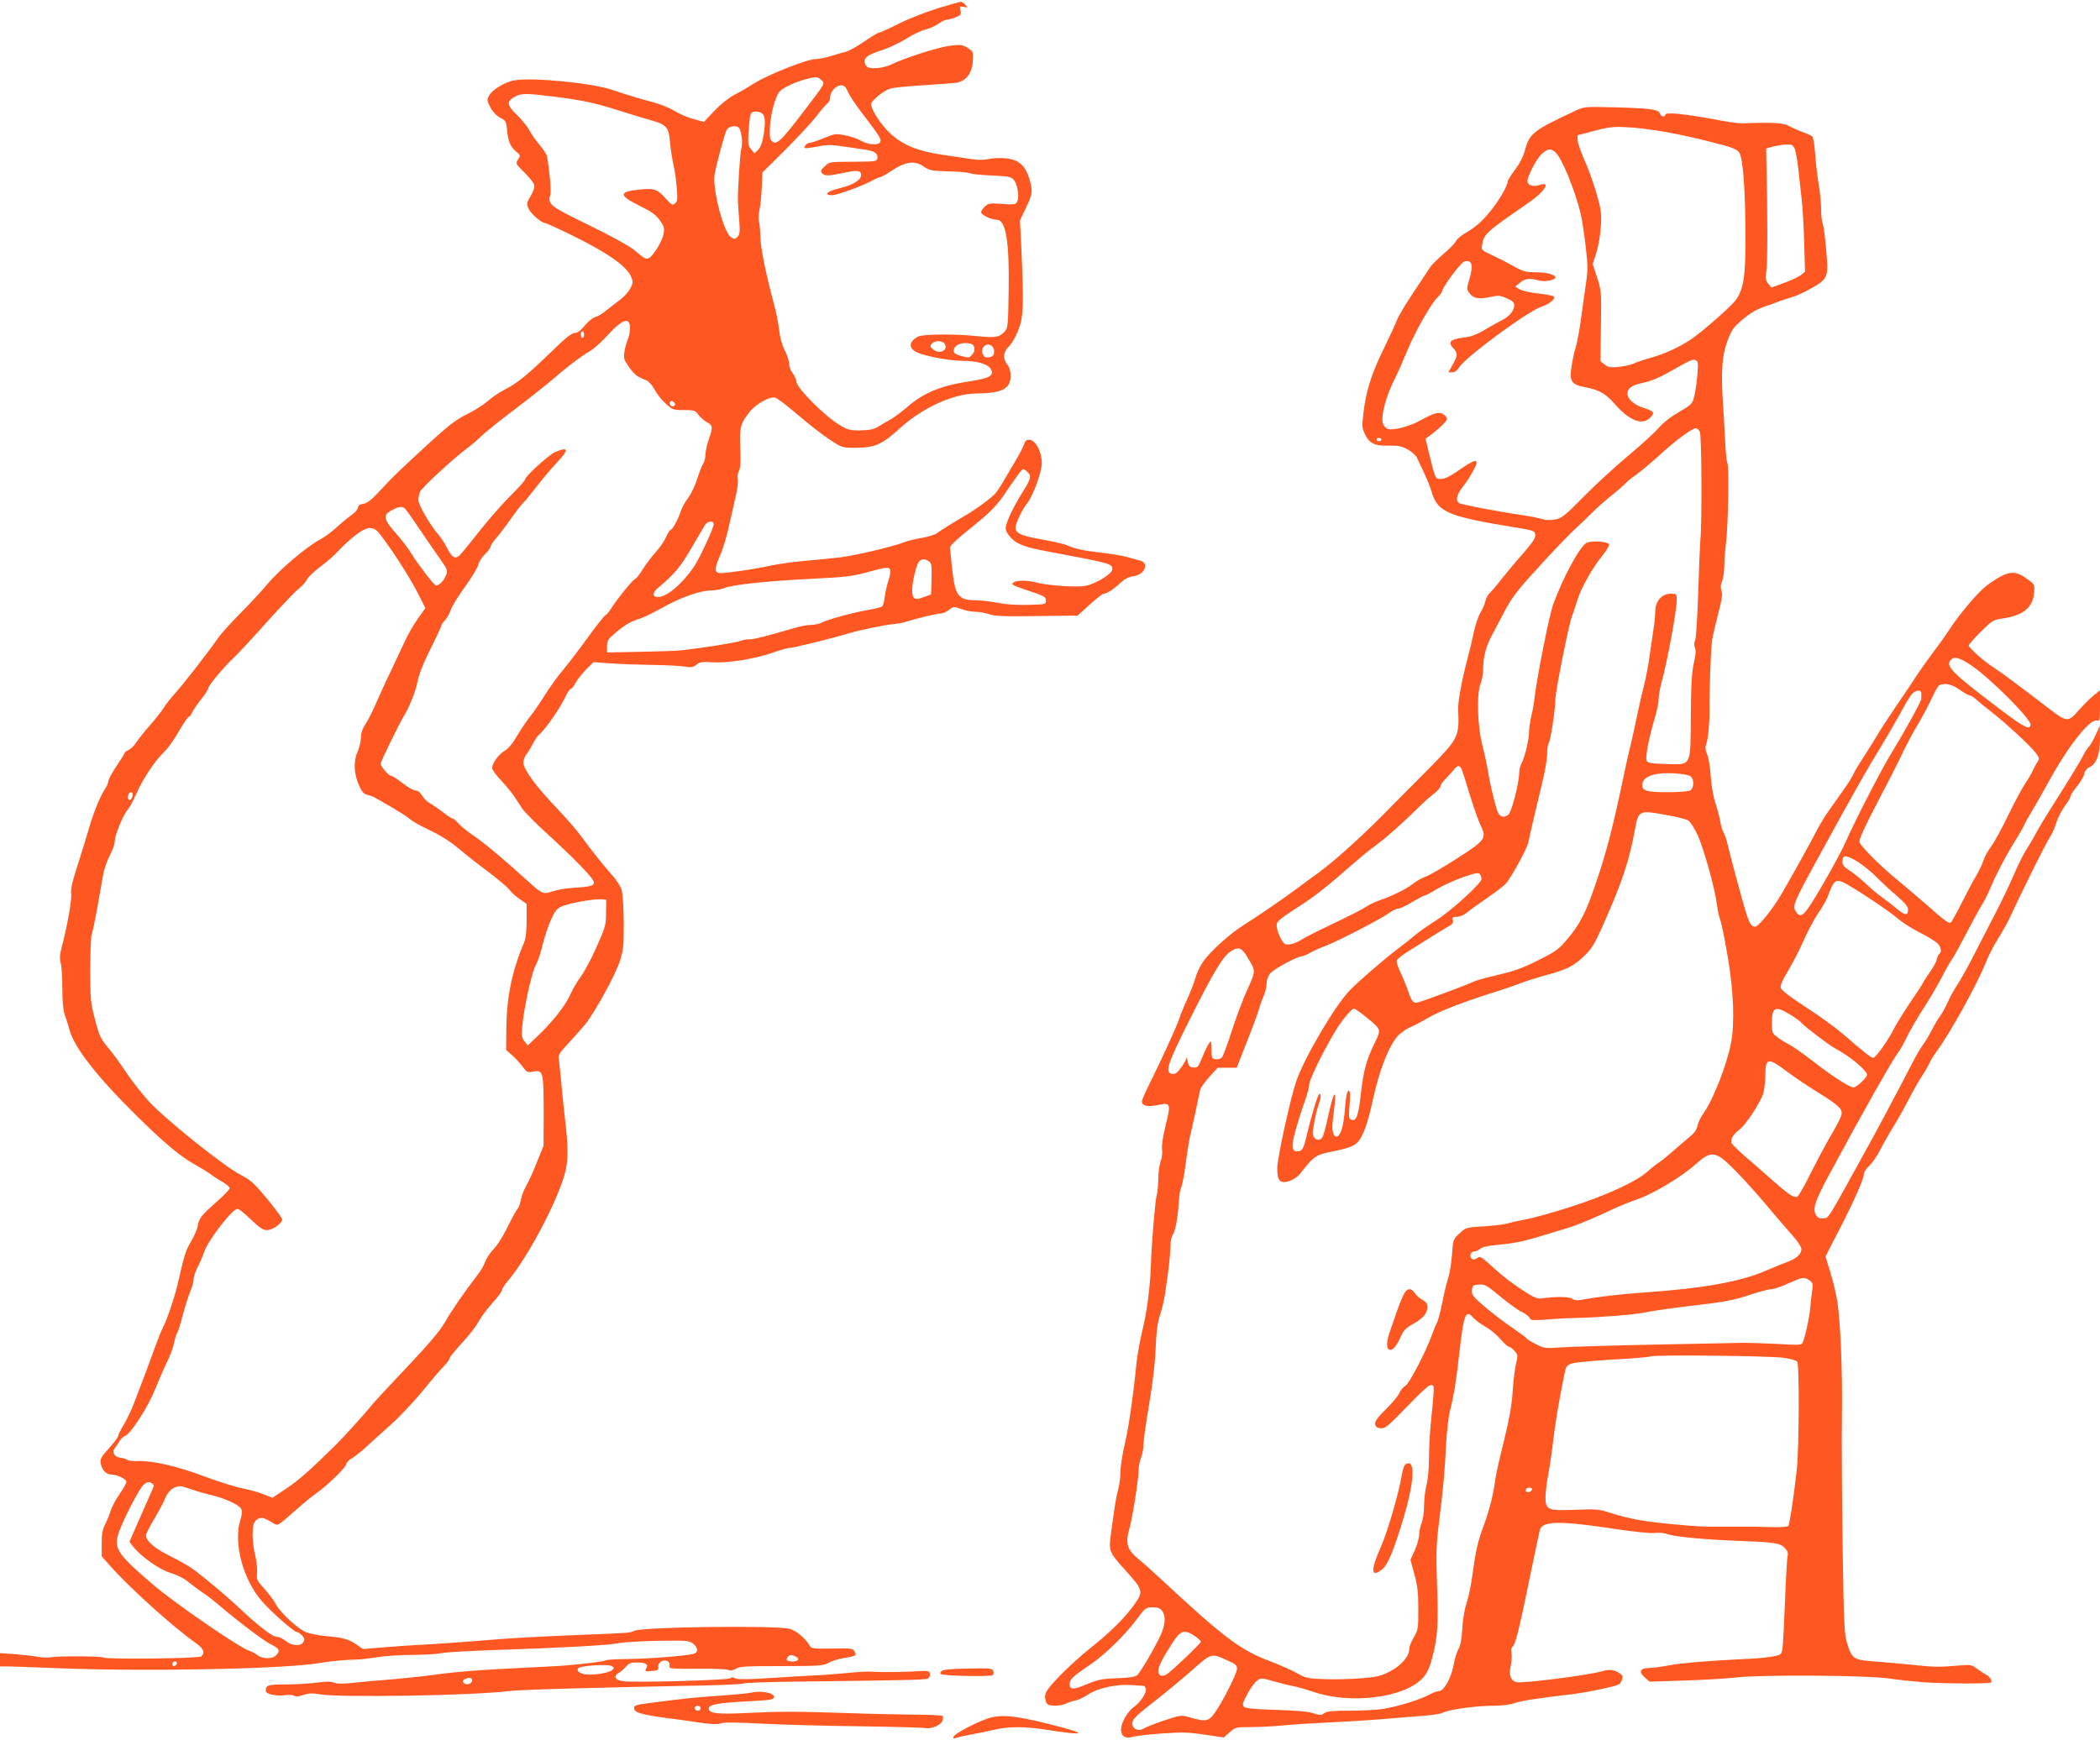 <?xml version="1.0" standalone="no"?>
<!DOCTYPE svg PUBLIC "-//W3C//DTD SVG 20010904//EN"
 "http://www.w3.org/TR/2001/REC-SVG-20010904/DTD/svg10.dtd">
<svg version="1.0" xmlns="http://www.w3.org/2000/svg"
 width="1280pt" height="1061pt" viewBox="0 0 1280 1061"
 preserveAspectRatio="xMidYMid meet">
<g transform="translate(0,1061) scale(0.1,-0.1)"
fill="#ff5722" stroke="none">
<path d="M5715 10559 c-71 -22 -179 -64 -240 -95 -60 -30 -115 -55 -120 -54
-6 0 -46 -25 -90 -55 -44 -30 -93 -57 -110 -61 -16 -3 -56 -15 -87 -25 -32
-10 -75 -19 -96 -19 -51 0 -293 -96 -375 -148 -34 -22 -89 -54 -122 -71 -36
-19 -85 -59 -122 -98 l-62 -66 -63 17 c-35 9 -88 32 -119 51 -31 19 -93 43
-140 55 -75 20 -147 41 -234 71 -127 44 -503 80 -606 58 -59 -13 -129 -57
-149 -93 -13 -25 -12 -31 9 -70 14 -27 36 -51 59 -63 35 -18 37 -22 43 -78 6
-69 21 -101 57 -131 25 -20 25 -22 10 -46 -16 -25 -16 -26 38 -79 30 -30 57
-64 60 -76 4 -13 -4 -39 -21 -67 -25 -42 -26 -49 -14 -77 12 -30 80 -89 102
-89 5 0 76 -32 156 -71 225 -110 340 -191 368 -257 13 -30 12 -38 -5 -70 -10
-21 -39 -52 -63 -70 -24 -18 -62 -47 -84 -65 -22 -19 -52 -37 -67 -40 -15 -4
-43 -27 -64 -52 -25 -31 -44 -45 -61 -45 -18 0 -58 -32 -146 -118 -145 -140
-202 -187 -280 -227 -32 -16 -79 -48 -105 -71 -26 -23 -82 -58 -125 -79 -77
-38 -123 -75 -341 -278 -48 -45 -105 -99 -125 -120 -20 -21 -59 -63 -87 -92
-34 -36 -60 -54 -80 -57 -20 -2 -30 -9 -32 -23 -1 -11 -19 -31 -39 -45 -20
-14 -62 -48 -92 -76 -31 -28 -76 -61 -101 -74 -73 -37 -250 -186 -318 -269
-35 -42 -110 -123 -168 -181 -57 -58 -119 -126 -136 -152 -69 -98 -215 -285
-259 -333 -25 -27 -58 -69 -72 -92 -15 -23 -52 -70 -83 -105 -31 -35 -67 -80
-81 -101 -13 -21 -35 -43 -48 -49 -14 -6 -25 -14 -25 -18 0 -4 -23 -40 -50
-81 -28 -41 -50 -83 -50 -93 0 -11 -12 -37 -27 -58 -25 -37 -73 -160 -95 -243
-6 -22 -33 -109 -60 -194 -37 -115 -49 -163 -44 -190 5 -35 -23 -193 -58 -327
-12 -45 -13 -69 -6 -95 6 -18 10 -88 10 -154 0 -79 5 -133 14 -160 8 -22 22
-65 30 -95 30 -109 168 -285 405 -519 178 -176 272 -254 369 -307 37 -21 76
-45 87 -54 11 -9 41 -29 68 -44 26 -15 47 -33 47 -40 0 -8 -35 -44 -77 -81
-96 -85 -110 -101 -118 -151 -4 -21 -23 -64 -41 -94 -32 -53 -40 -80 -79 -250
-20 -87 -65 -221 -90 -270 -10 -19 -28 -63 -41 -99 -26 -73 -85 -232 -134
-358 -17 -46 -47 -108 -66 -140 -19 -31 -34 -62 -34 -69 0 -6 -25 -40 -56 -74
-49 -55 -55 -67 -50 -93 8 -40 33 -67 63 -67 37 0 93 -27 93 -45 0 -9 -18 -41
-40 -72 -21 -30 -46 -76 -55 -102 -8 -27 -24 -65 -35 -87 -15 -28 -20 -58 -20
-116 l0 -77 47 -53 c119 -136 395 -384 526 -475 48 -34 59 -61 33 -82 -16 -13
-574 -19 -594 -7 -15 9 -280 10 -319 2 -18 -4 -56 -3 -85 3 -29 5 -92 12 -140
16 l-88 6 0 -40 0 -41 48 0 c26 0 153 -5 282 -10 543 -23 1397 -6 1614 30 67
12 168 21 231 22 22 0 78 7 124 14 46 8 143 14 215 14 72 1 151 5 176 11 25 5
171 14 325 19 405 13 693 29 750 41 28 6 136 13 242 15 180 3 193 2 217 -17
33 -26 34 -55 1 -63 -49 -12 -281 -30 -400 -31 -66 0 -126 -4 -133 -8 -11 -7
-130 -22 -267 -33 -27 -2 -147 -8 -265 -14 -223 -10 -384 -23 -505 -40 -75
-11 -258 -29 -340 -35 -27 -2 -96 -8 -152 -14 -74 -8 -109 -8 -127 0 -17 8
-46 8 -107 0 -45 -6 -130 -11 -190 -11 -107 0 -119 -4 -119 -40 0 -18 62 -32
111 -26 30 4 56 3 63 -3 8 -7 26 -5 55 5 34 11 55 12 99 4 123 -21 924 -8
1147 19 70 9 443 20 1202 35 123 3 228 8 235 12 6 4 140 9 297 11 658 8 807
11 824 18 11 5 17 16 15 29 -3 20 -7 21 -88 16 -89 -5 -210 -6 -270 -2 -19 2
-89 -2 -155 -9 -66 -6 -154 -13 -195 -14 -41 -2 -162 -9 -269 -16 -141 -9
-198 -9 -211 -1 -12 7 -21 7 -28 0 -12 -12 -587 -28 -656 -18 -47 6 -60 32
-25 50 12 7 32 24 44 38 17 20 32 27 61 26 60 0 77 -9 64 -34 -11 -20 -9 -21
32 -18 38 3 43 6 40 25 -3 25 27 46 52 37 15 -6 20 -16 17 -40 -1 -7 51 -10
165 -8 92 1 178 -2 191 -7 17 -6 31 -4 49 7 21 14 61 16 277 16 233 0 255 2
287 20 19 11 61 24 94 29 74 12 79 15 65 40 -10 19 -19 20 -137 18 -115 -2
-127 0 -136 17 -24 42 -83 93 -122 103 -82 22 -905 12 -949 -12 -24 -13 -22
-13 -380 -27 -154 -6 -365 -17 -470 -26 -195 -16 -406 -31 -485 -34 -25 -1
-107 -7 -182 -13 l-136 -11 -40 28 c-48 33 -83 42 -187 51 -44 4 -99 15 -123
25 -53 24 -157 122 -183 173 -11 21 -42 62 -68 91 -46 50 -48 57 -44 97 2 24
-3 71 -11 104 -9 32 -16 90 -16 127 0 55 4 72 21 89 22 22 43 20 97 -13 38
-23 26 -29 148 78 44 39 100 85 125 102 65 45 179 157 179 175 0 8 17 26 38
38 20 13 60 44 87 70 28 26 93 85 145 131 52 46 138 137 191 201 52 65 112
134 132 155 20 21 37 43 37 50 0 7 34 49 75 93 41 44 86 101 99 127 14 26 52
78 85 115 34 37 61 74 61 82 0 7 16 33 37 57 118 140 293 469 344 646 23 80
24 163 3 337 -8 72 -19 177 -24 235 -5 58 -12 118 -14 133 -5 24 4 38 62 100
37 40 83 92 103 117 57 72 178 293 206 377 23 71 25 91 25 236 -1 86 -6 175
-12 198 -6 23 -31 62 -58 92 -56 63 -129 155 -193 243 -25 34 -95 114 -154
176 -120 126 -195 229 -195 269 0 14 8 37 19 50 10 13 28 42 39 65 11 22 28
46 37 54 38 31 129 162 162 233 12 26 27 47 32 47 6 0 19 17 30 38 11 20 40
57 64 81 l45 44 109 -8 c59 -4 173 -8 253 -9 80 -1 166 -6 192 -10 39 -7 51
-5 72 11 21 17 36 19 98 15 94 -6 255 20 366 58 47 17 95 30 107 30 23 0 261
59 360 89 65 20 216 51 280 57 21 2 53 8 70 14 58 19 188 50 210 50 12 0 35
10 50 22 26 21 28 21 74 5 25 -10 65 -17 87 -17 23 0 61 -7 84 -15 34 -12 89
-14 291 -11 l248 3 73 67 c40 36 78 66 85 66 19 0 62 28 104 68 25 23 49 35
78 39 68 9 98 79 41 95 -14 3 -50 13 -80 22 -30 8 -100 20 -155 26 -108 12
-163 24 -210 45 -16 8 -84 23 -150 35 -130 23 -165 38 -165 73 0 26 40 111 70
147 36 45 90 191 90 246 0 67 -36 138 -72 142 -21 3 -28 -3 -37 -29 -6 -18
-33 -68 -59 -112 -26 -43 -58 -98 -72 -122 -14 -23 -32 -50 -40 -60 -22 -27
-119 -99 -183 -136 -77 -45 -149 -90 -178 -111 -13 -9 -55 -22 -93 -28 -38 -6
-85 -18 -105 -26 -61 -25 -301 -82 -396 -93 -49 -6 -146 -15 -215 -21 -69 -6
-165 -20 -215 -31 -92 -20 -237 -41 -290 -43 -41 -1 -43 24 -7 105 17 36 42
119 56 185 15 65 34 151 43 190 9 40 13 82 10 95 -3 13 0 35 7 48 9 17 12 56
8 140 -5 127 0 147 59 222 35 45 122 93 153 85 13 -3 76 -51 141 -107 65 -56
152 -123 193 -150 74 -48 75 -49 156 -49 118 0 161 19 270 118 140 127 325
211 465 213 157 1 211 28 211 107 0 29 -7 53 -20 69 -29 37 -26 77 9 110 16
15 42 60 57 98 32 80 35 149 20 486 l-9 186 37 77 c41 87 42 101 20 176 -24
80 -64 116 -139 124 -33 4 -80 3 -105 -3 -30 -7 -67 -7 -110 -1 -36 6 -114 17
-174 26 -150 22 -240 58 -317 128 -57 51 -119 146 -119 181 0 21 76 83 117 95
21 6 110 15 198 20 88 6 179 12 201 15 62 9 100 58 104 136 3 53 2 56 -34 78
-30 19 -41 20 -107 12 -68 -8 -282 -77 -354 -113 -43 -22 -120 -31 -145 -18
-12 6 -20 21 -20 35 0 28 23 42 119 74 35 12 96 41 135 65 39 25 92 50 118 56
26 7 62 23 79 36 18 13 41 24 51 24 10 0 34 7 54 15 31 13 34 17 28 41 -6 25
-5 27 20 22 26 -5 26 -5 10 13 -9 11 -22 19 -28 18 -6 0 -69 -18 -141 -40z
m-711 -435 c26 -25 35 -9 -115 -206 -136 -178 -160 -198 -189 -163 -18 22 -5
159 23 237 20 58 26 65 76 92 49 26 130 52 173 55 9 1 24 -6 32 -15z m163 -71
c8 -21 47 -80 87 -132 107 -140 119 -159 112 -176 -8 -22 -74 -19 -114 5 -19
12 -62 27 -96 34 -60 12 -65 12 -132 -15 -38 -16 -76 -29 -85 -29 -19 0 -44
-26 -32 -33 4 -2 37 2 73 9 50 11 82 12 140 4 41 -6 103 -15 138 -20 71 -9 94
-24 90 -54 -3 -20 -9 -21 -133 -22 -167 -1 -158 0 -189 -29 -23 -21 -26 -28
-16 -40 16 -19 37 -19 131 1 87 19 112 15 107 -18 -4 -29 -53 -57 -135 -77
-72 -17 -96 -41 -42 -41 32 0 178 53 247 90 20 11 41 20 47 20 6 0 33 15 60
33 94 63 149 71 206 31 34 -23 48 -26 152 -29 64 -1 121 -7 129 -11 7 -5 66
-11 132 -14 106 -5 120 -8 136 -27 22 -28 35 -106 20 -132 -9 -18 -17 -20 -93
-14 -74 5 -84 3 -104 -16 -13 -12 -23 -28 -23 -35 0 -16 63 -46 96 -46 55 0
77 -132 72 -436 -3 -205 -5 -224 -23 -244 -33 -37 -59 -41 -174 -29 -126 14
-326 12 -355 -3 -59 -31 -60 -73 -3 -98 52 -23 199 -50 273 -50 86 0 152 -18
171 -47 27 -41 -2 -59 -127 -78 -176 -26 -281 -70 -383 -159 -34 -29 -80 -63
-102 -75 -22 -12 -55 -31 -73 -43 -25 -15 -51 -21 -105 -22 -66 -1 -78 2 -131
34 -86 51 -252 216 -260 258 -3 19 -15 45 -26 59 -11 14 -20 39 -20 55 0 16
-12 52 -26 81 -17 32 -30 79 -35 125 -4 40 -19 114 -33 165 -48 178 -80 333
-81 402 -1 39 -5 81 -9 95 -4 14 -2 46 3 70 6 25 12 86 14 136 l4 92 139 138
c77 77 161 168 189 204 27 36 57 71 67 78 10 7 18 25 18 39 0 34 36 73 67 73
18 0 28 -9 40 -37z m-1792 -32 c175 -22 240 -36 385 -81 85 -27 180 -56 211
-64 92 -26 106 -43 113 -134 4 -42 13 -104 21 -137 8 -33 17 -96 20 -141 6
-68 4 -82 -10 -94 -16 -13 -21 -10 -54 26 -53 60 -72 67 -155 59 -136 -13
-138 -34 -11 -98 74 -36 102 -56 126 -89 26 -37 30 -49 24 -83 -7 -43 -65
-139 -91 -149 -19 -7 -25 -4 -89 50 -31 25 -137 84 -277 152 -243 119 -250
124 -233 189 5 22 -6 153 -21 230 -2 12 -22 43 -44 68 -22 26 -50 65 -62 88
-11 23 -45 64 -74 93 -65 62 -69 86 -16 114 39 22 68 22 237 1z m1260 -97 c28
-11 33 -45 21 -127 -9 -57 -19 -84 -35 -100 l-22 -22 -21 25 c-18 22 -20 34
-15 110 3 47 8 93 12 103 7 17 31 22 60 11z m-129 -96 c14 -23 22 -91 13 -122
-9 -30 -24 -273 -21 -331 1 -16 4 -66 8 -111 5 -68 3 -83 -11 -98 -15 -15 -20
-15 -39 -3 -46 30 -116 299 -100 386 12 64 61 247 73 269 13 24 64 31 77 10z
m-666 -1218 c0 -21 -6 -53 -14 -71 -8 -19 -17 -52 -20 -75 -6 -35 -3 -47 26
-89 18 -27 44 -55 58 -61 14 -7 37 -18 52 -24 14 -7 36 -32 49 -57 12 -24 42
-62 66 -83 41 -38 45 -40 111 -40 64 0 70 -2 90 -30 12 -16 36 -37 52 -45 35
-18 36 -31 10 -105 -11 -30 -19 -71 -20 -90 0 -20 -6 -44 -13 -55 -8 -11 -24
-53 -37 -94 -13 -41 -38 -93 -55 -116 -18 -23 -38 -59 -45 -81 -16 -49 -51
-114 -62 -114 -5 0 -17 -19 -27 -42 -10 -24 -38 -65 -63 -93 -25 -27 -61 -76
-81 -107 -20 -32 -41 -58 -46 -58 -10 0 -110 -122 -146 -180 -14 -22 -29 -40
-34 -40 -5 0 -55 -64 -112 -142 -57 -79 -128 -171 -158 -206 -29 -35 -76 -101
-104 -146 -27 -44 -67 -101 -87 -126 -20 -25 -55 -77 -78 -116 -27 -47 -54
-79 -77 -92 -37 -23 -75 -75 -75 -105 0 -10 24 -44 54 -75 29 -31 65 -75 80
-97 14 -22 37 -56 50 -76 14 -20 71 -78 127 -130 189 -172 309 -296 309 -318
0 -22 -16 -27 -135 -35 -38 -2 -92 -12 -118 -21 -57 -19 -62 -17 -162 74 -135
123 -261 228 -323 269 -35 24 -75 56 -89 73 -14 16 -29 29 -35 29 -6 0 -32 17
-58 38 -26 20 -62 45 -79 54 -18 10 -39 31 -49 48 -10 18 -25 30 -38 30 -12 0
-48 20 -80 45 -31 25 -63 45 -70 45 -15 0 -64 57 -64 74 0 12 114 245 139 286
35 57 73 149 85 211 10 49 37 118 81 205 36 72 65 135 65 140 0 4 10 19 23 33
13 15 28 42 34 61 5 19 44 83 87 142 42 58 79 120 82 136 3 17 21 45 40 63 19
18 34 39 34 46 0 7 15 30 33 50 18 21 59 74 90 119 31 44 64 87 73 95 9 7 46
52 82 99 36 47 92 113 124 147 78 83 76 102 -8 67 -39 -17 -184 -149 -184
-168 0 -6 -41 -52 -91 -101 -50 -50 -138 -151 -196 -225 -58 -74 -111 -139
-120 -143 -24 -14 -41 -1 -68 52 -14 28 -38 65 -55 84 -49 56 -120 179 -120
209 0 15 5 38 11 51 12 26 204 203 286 264 26 19 66 53 88 75 22 22 114 96
205 164 91 69 194 151 230 182 77 68 170 139 225 171 22 12 67 52 100 88 97
108 145 125 145 53z m-280 -40 c0 -11 -4 -20 -10 -20 -5 0 -10 9 -10 20 0 11
5 20 10 20 6 0 10 -9 10 -20z m2199 -58 c21 -39 -32 -64 -70 -33 -20 16 -21
21 -10 35 18 22 68 21 80 -2z m159 2 c26 -7 30 -45 6 -68 -18 -19 -18 -19 -66
-6 -42 12 -51 21 -42 45 11 28 57 41 102 29z m130 -16 c17 -17 15 -55 -4 -62
-27 -10 -43 -7 -52 12 -22 40 24 82 56 50z m-1938 -362 c-13 -13 -35 7 -25 24
5 8 11 8 21 -1 10 -8 12 -15 4 -23z m2152 -403 c27 -24 23 -41 -29 -123 -61
-98 -103 -189 -103 -221 0 -16 13 -39 35 -61 38 -38 85 -55 230 -82 380 -71
385 -73 385 -107 0 -26 -96 -86 -159 -100 -55 -12 -240 1 -311 21 -44 12 -110
13 -130 0 -21 -13 -14 -17 96 -54 89 -29 99 -35 99 -57 0 -24 -1 -24 -110 -27
-70 -2 -137 3 -186 13 -42 8 -99 15 -127 15 -110 0 -130 25 -148 188 -7 64
-13 125 -14 134 0 10 43 51 103 99 148 119 182 153 249 254 63 93 87 125 96
125 3 0 14 -7 24 -17z m-3796 -221 c5 -4 45 -59 87 -122 43 -63 100 -147 128
-186 50 -72 50 -72 35 -107 -12 -30 -41 -57 -59 -57 -10 0 -113 134 -147 191
-19 32 -63 90 -97 128 -76 84 -81 111 -25 140 40 22 61 25 78 13z m1884 -98
c0 -24 -87 -211 -120 -259 -74 -108 -166 -185 -220 -185 -35 0 -35 27 2 57 98
82 134 124 200 238 39 66 77 130 84 143 17 26 54 30 54 6z m-2034 -61 c72 -93
178 -257 225 -349 l52 -101 -47 -66 c-25 -36 -60 -96 -77 -134 -17 -37 -56
-120 -86 -183 -31 -63 -70 -150 -89 -193 -18 -43 -46 -100 -63 -126 -22 -33
-31 -60 -31 -88 0 -22 -10 -62 -21 -88 -26 -59 -22 -135 11 -207 16 -36 28
-49 48 -54 15 -3 36 -10 47 -17 135 -76 194 -113 215 -132 14 -13 68 -43 120
-67 61 -29 122 -67 170 -107 41 -35 126 -102 188 -148 62 -47 120 -96 129
-110 9 -13 36 -38 60 -54 l43 -30 0 -99 c0 -63 -5 -111 -14 -132 -76 -180
-108 -335 -110 -536 l-1 -124 36 -31 c20 -18 49 -49 64 -70 25 -34 31 -37 61
-31 67 12 68 8 68 -286 l-1 -165 -42 -105 c-23 -58 -53 -123 -66 -145 -13 -22
-26 -58 -30 -80 -4 -22 -13 -47 -20 -55 -7 -8 -24 -37 -38 -65 -51 -104 -80
-151 -112 -185 -19 -19 -40 -52 -47 -72 -7 -21 -30 -59 -50 -85 -74 -95 -153
-209 -195 -283 -32 -55 -96 -131 -237 -280 -107 -113 -205 -218 -217 -235 -25
-33 -161 -183 -208 -230 -159 -157 -231 -221 -305 -270 l-86 -57 -52 21 c-29
12 -87 28 -128 36 -41 8 -148 41 -236 74 -168 63 -317 97 -408 93 -27 -1 -54
2 -60 7 -6 5 -24 11 -40 13 -37 4 -56 31 -38 56 7 9 20 29 30 45 9 15 24 29
34 32 34 12 139 174 183 284 24 59 57 135 74 169 17 34 36 85 42 114 6 29 15
58 20 64 5 6 20 55 34 110 15 54 35 119 46 143 10 24 19 56 19 71 0 15 11 47
23 71 13 24 31 67 41 95 24 72 172 264 204 264 8 0 44 -29 81 -65 54 -51 74
-65 99 -65 33 0 92 42 92 65 0 8 -41 64 -91 125 -82 98 -100 115 -168 150
-100 53 -452 335 -551 442 -42 46 -105 126 -140 178 -34 52 -82 118 -105 145
-54 65 -58 72 -89 191 -24 92 -26 118 -26 292 0 105 4 201 9 215 5 13 21 89
35 168 14 79 30 171 36 203 6 32 25 84 41 114 16 30 29 69 29 86 1 37 51 160
79 190 10 12 33 54 51 94 38 89 113 203 170 257 23 22 64 79 91 128 28 48 55
87 60 87 5 0 15 12 21 28 7 15 32 51 55 80 24 30 43 60 43 67 0 16 98 133 159
189 24 23 113 118 197 213 85 94 172 186 194 203 22 17 45 43 52 58 7 15 45
50 83 79 39 28 88 72 110 97 22 25 67 65 99 91 77 59 112 60 152 8z m3347
-166 c15 -10 17 -27 15 -107 l-3 -94 -45 -17 c-56 -21 -70 -12 -70 45 0 48 25
153 42 173 13 16 39 17 61 0z m-237 -52 c3 -8 -1 -36 -10 -62 -9 -26 -19 -71
-23 -100 -3 -29 -11 -57 -17 -61 -6 -5 -45 -14 -86 -21 -91 -16 -244 -57 -281
-77 -16 -8 -45 -14 -66 -14 -21 0 -70 -9 -108 -21 -155 -46 -250 -70 -270 -67
-11 1 -34 -3 -50 -9 -26 -11 -216 -41 -360 -58 -27 -3 -141 -7 -252 -9 l-203
-4 0 38 c0 34 6 44 53 83 56 48 90 67 152 87 22 7 84 38 138 68 111 62 226
102 293 102 24 0 60 7 80 15 49 20 252 42 529 56 207 10 254 16 340 40 118 32
134 34 141 14z m-4618 -1377 c-4 -27 -28 -36 -28 -10 0 20 8 32 22 32 5 0 8
-10 6 -22z m2886 -713 c0 -75 -4 -88 -58 -209 -31 -71 -75 -152 -96 -180 -21
-28 -50 -78 -64 -110 -30 -67 -106 -164 -197 -251 l-62 -59 -20 25 c-16 20
-19 34 -14 89 10 112 58 333 82 375 13 22 30 74 40 115 9 41 31 109 48 150 27
62 38 78 67 92 41 20 188 47 240 45 l35 -2 -1 -80z m-2757 -3498 c-3 -7 -37
-85 -77 -175 l-71 -162 23 -30 c48 -61 160 -140 228 -160 39 -12 82 -33 105
-53 22 -18 63 -48 90 -67 28 -18 75 -55 105 -81 113 -96 266 -212 312 -235 52
-26 57 -37 31 -66 -21 -24 -83 -24 -114 1 -13 10 -35 22 -49 26 -58 17 -459
293 -590 406 -207 177 -233 215 -212 296 19 71 130 290 159 312 20 16 29 18
45 10 11 -6 17 -16 15 -22z m229 -17 c32 -12 87 -27 120 -35 83 -19 170 -59
183 -83 8 -15 7 -33 -4 -69 -43 -141 15 -361 131 -495 55 -64 196 -188 213
-188 6 0 20 -9 31 -20 16 -16 18 -25 10 -40 -16 -29 -71 -26 -108 5 -17 14
-41 25 -55 25 -26 0 -117 70 -237 184 -64 60 -181 159 -266 224 -23 18 -87 55
-142 82 -99 49 -152 94 -152 129 0 10 22 53 48 97 26 43 54 95 62 114 16 42
38 70 65 81 30 12 36 11 101 -11z m3685 -1021 c26 -13 15 -29 -20 -29 -34 0
-44 9 -30 27 14 16 24 16 50 2z m-3773 -41 c-6 -18 -28 -21 -28 -4 0 9 7 16
16 16 9 0 14 -5 12 -12z m2646 -14 c53 -20 -30 -54 -133 -54 -49 0 -84 21 -65
40 15 14 169 25 198 14z m-846 -91 c-4 -21 -36 -29 -51 -14 -9 9 -8 14 3 21
25 16 52 12 48 -7z"/>
<path d="M9605 9936 c-257 -120 -282 -139 -309 -238 -11 -42 -32 -84 -62 -123
-24 -33 -44 -64 -44 -70 0 -28 -56 -123 -112 -190 -44 -54 -83 -88 -130 -116
-37 -21 -69 -47 -73 -58 -3 -10 -36 -44 -74 -77 -38 -32 -77 -71 -87 -88 -11
-16 -57 -86 -103 -155 -46 -69 -89 -142 -96 -162 -7 -20 -45 -101 -83 -180
-75 -154 -107 -258 -122 -392 -9 -75 -8 -88 10 -125 27 -56 61 -72 146 -69 57
1 77 -3 114 -23 24 -14 50 -36 56 -50 58 -120 76 -162 90 -208 36 -124 97
-150 499 -216 125 -20 130 -22 133 -47 2 -19 -16 -46 -81 -121 -47 -53 -105
-123 -130 -155 -24 -32 -54 -66 -65 -77 -12 -10 -24 -32 -28 -50 -3 -17 -17
-50 -31 -72 -13 -23 -30 -75 -39 -115 -8 -41 -28 -123 -44 -184 -32 -123 -54
-245 -52 -290 7 -173 6 -174 -209 -392 -98 -98 -182 -183 -189 -190 -161 -167
-341 -331 -456 -416 -39 -28 -102 -74 -139 -102 -84 -62 -222 -156 -313 -214
-88 -55 -211 -167 -251 -228 -18 -26 -39 -72 -47 -103 -9 -30 -31 -86 -49
-125 -18 -38 -38 -88 -45 -110 -14 -45 -107 -249 -181 -398 -27 -53 -49 -104
-49 -112 0 -27 34 -35 94 -23 82 18 84 12 51 -122 -17 -70 -25 -124 -22 -146
3 -20 0 -52 -9 -76 -8 -22 -14 -70 -14 -107 0 -36 -5 -84 -11 -106 -9 -38 -30
-288 -34 -420 -4 -128 -25 -288 -51 -392 -14 -59 -30 -144 -35 -188 -24 -235
-50 -412 -73 -508 -14 -60 -26 -134 -26 -164 0 -30 -6 -81 -14 -112 -14 -53
-22 -104 -46 -284 -12 -95 -9 -102 94 -216 102 -113 105 -125 54 -198 -57 -82
-146 -171 -269 -269 -59 -46 -145 -125 -193 -175 -71 -75 -86 -97 -86 -123 0
-18 5 -37 12 -44 16 -16 83 -15 116 2 15 7 42 16 60 19 18 4 52 20 75 36 57
39 176 65 270 57 40 -3 73 -5 73 -5 1 -1 5 -8 8 -18 8 -19 -35 -85 -70 -108
-13 -8 -35 -32 -48 -53 -56 -84 -38 -153 35 -132 19 6 99 15 179 21 124 9 162
8 262 -7 l117 -17 36 31 c34 31 39 32 125 32 49 0 133 4 187 9 54 6 199 15
323 21 124 6 275 16 335 22 61 5 155 13 210 17 55 4 109 12 120 19 32 18 200
42 299 42 56 0 108 6 136 16 41 14 147 31 355 55 44 5 127 20 185 33 96 21
106 25 115 51 8 22 6 29 -10 41 -32 24 -66 28 -109 15 -78 -24 -486 -76 -523
-67 -35 9 -48 45 -35 98 5 24 8 58 5 77 -4 20 -1 36 6 41 17 10 42 110 106
425 31 149 58 278 61 288 17 55 124 56 459 5 120 -18 217 -28 242 -24 25 3 58
0 82 -9 44 -15 235 -33 441 -40 206 -8 239 -13 267 -41 20 -21 24 -31 18 -57
-3 -18 -10 -140 -15 -272 -5 -132 -12 -259 -15 -282 -6 -41 -7 -42 -58 -52
-29 -6 -99 -13 -157 -15 -231 -11 -399 -25 -480 -40 -47 -9 -102 -16 -123 -16
-51 0 -60 -25 -21 -58 l29 -25 215 7 c118 4 260 12 315 19 154 17 795 13 925
-6 58 -9 157 -19 220 -24 124 -9 397 -9 405 -1 10 9 -6 35 -28 47 -12 6 -38
23 -57 37 -33 25 -39 26 -115 19 -110 -10 -154 -9 -272 4 -57 6 -157 15 -223
20 -143 10 -151 15 -181 110 -18 61 -20 105 -28 606 -4 297 -6 652 -4 789 4
248 -8 558 -28 691 -6 39 -24 116 -41 172 l-31 102 24 48 c13 26 41 80 61 118
79 152 148 307 148 331 0 16 13 37 34 57 19 18 49 61 66 96 18 36 54 99 80
141 27 43 67 115 91 161 23 46 58 109 78 139 20 30 43 69 50 85 7 17 26 48 42
70 87 118 249 411 304 549 15 38 48 104 75 145 26 42 60 103 75 136 72 157
220 453 239 480 12 17 30 56 39 87 10 32 33 78 52 103 19 25 35 51 35 59 0 8
18 35 39 61 21 26 42 60 45 76 3 18 15 34 31 41 43 19 65 79 65 172 l-1 81
-28 -61 c-16 -34 -34 -64 -40 -68 -6 -4 -23 -31 -37 -59 -15 -29 -79 -135
-144 -237 -65 -102 -128 -205 -140 -230 -13 -25 -38 -68 -56 -96 -19 -28 -54
-98 -78 -155 -24 -57 -77 -167 -117 -244 -40 -77 -100 -194 -134 -260 -34 -66
-76 -141 -93 -167 -18 -26 -44 -72 -58 -104 -13 -31 -35 -70 -48 -88 -13 -17
-36 -56 -51 -86 -15 -30 -39 -70 -53 -88 -14 -19 -44 -70 -67 -115 -78 -152
-221 -421 -308 -577 -210 -381 -200 -365 -232 -368 -19 -3 -33 2 -42 14 -28
39 -15 82 74 248 183 341 383 696 418 742 14 18 41 65 60 106 20 40 65 118
101 173 36 55 83 136 106 180 22 44 50 93 61 109 11 16 32 52 47 80 97 183
120 227 142 262 13 21 35 64 47 94 39 91 90 190 152 291 33 53 59 99 59 103 0
3 19 37 41 74 23 37 68 117 101 177 120 221 255 393 299 382 18 -5 19 2 19 89
l0 95 -40 -32 c-22 -18 -63 -59 -91 -91 -63 -72 -71 -72 -179 11 -170 131
-297 225 -335 249 -56 35 -155 122 -155 136 0 6 33 44 73 84 70 69 77 73 133
81 125 18 184 66 192 154 4 53 4 54 -39 85 -64 48 -102 51 -167 16 -30 -16
-74 -46 -98 -67 -54 -47 -159 -173 -210 -252 -21 -33 -65 -95 -98 -138 -33
-44 -78 -107 -101 -142 -22 -34 -80 -122 -130 -194 -49 -73 -99 -149 -110
-169 -11 -20 -47 -77 -78 -125 -32 -49 -64 -101 -70 -117 -7 -15 -29 -52 -50
-81 -21 -30 -62 -88 -91 -129 -30 -41 -68 -104 -86 -140 -31 -62 -132 -244
-211 -380 -51 -89 -140 -199 -160 -200 -24 0 -35 17 -58 90 -20 65 -93 334
-113 420 -6 25 -16 54 -23 65 -7 11 -15 39 -19 63 -3 23 -17 75 -30 115 -14
43 -25 110 -29 167 -3 53 -13 112 -22 132 -12 29 -12 43 -4 65 10 23 20 136
19 206 -2 104 8 373 15 420 3 23 20 95 36 159 24 90 29 124 22 145 -7 20 -6
37 3 58 7 17 13 57 14 90 0 33 5 101 11 150 13 114 19 466 8 481 -4 5 -11 66
-14 135 -3 68 -9 169 -13 224 -12 194 -7 285 22 372 20 59 36 88 64 115 61 57
106 87 163 107 30 10 72 25 94 34 22 8 58 20 80 26 22 6 74 30 115 53 103 59
106 67 91 235 -6 73 -16 145 -21 159 -6 14 -10 55 -10 92 0 37 -7 104 -15 150
-8 45 -17 127 -21 182 -4 55 -12 104 -18 109 -6 4 -33 17 -61 27 -27 10 -65
27 -83 37 -31 18 -101 22 -282 15 -19 -1 -73 6 -120 15 -228 43 -350 56 -350
37 0 -18 -28 -11 -33 9 -6 24 -62 31 -287 37 -167 4 -177 3 -225 -20z m555
-132 c74 -13 200 -41 279 -62 119 -30 147 -41 162 -62 23 -33 38 -232 38 -520
1 -238 -12 -318 -62 -383 -30 -39 -202 -190 -267 -234 -74 -50 -164 -91 -247
-114 -43 -12 -91 -28 -106 -36 -15 -7 -56 -16 -90 -20 -53 -5 -66 -2 -87 15
l-25 20 3 214 c3 208 3 215 -23 295 l-27 83 23 72 c13 44 24 109 27 163 4 79
0 103 -28 199 -17 60 -50 150 -72 199 -22 50 -41 104 -42 121 l-1 31 105 28
c92 24 117 26 205 21 55 -3 161 -16 235 -30z m779 -100 c6 -14 16 -69 22 -122
6 -53 15 -135 20 -182 6 -47 13 -166 16 -266 l5 -181 -25 -20 c-14 -11 -60
-33 -103 -48 l-77 -28 -19 23 c-16 20 -18 32 -11 84 7 53 7 358 0 646 l-2 95
45 12 c25 6 61 12 81 12 29 1 38 -4 48 -25z m-1462 -19 c38 -27 123 -232 158
-380 8 -33 21 -121 30 -196 14 -123 14 -147 0 -240 -8 -57 -22 -153 -30 -214
-8 -60 -22 -132 -30 -160 -9 -27 -20 -81 -26 -118 -14 -91 -2 -111 78 -127 92
-17 128 -38 188 -106 89 -101 167 -130 215 -79 28 30 23 37 -47 60 -53 17 -93
53 -93 84 0 34 26 53 95 67 47 10 100 32 160 66 135 76 141 79 160 72 15 -6
17 -17 11 -89 -4 -45 -12 -104 -19 -131 -12 -46 -15 -50 -94 -97 -51 -29 -99
-67 -125 -98 -24 -28 -106 -103 -183 -167 -77 -64 -198 -175 -270 -248 -116
-118 -135 -133 -175 -141 -31 -6 -58 -5 -88 4 -23 7 -71 16 -105 21 -152 22
-383 66 -394 75 -23 17 -14 53 26 103 38 49 81 124 81 144 0 20 -27 9 -105
-45 -56 -39 -88 -55 -111 -55 -37 0 -34 -5 -76 165 l-19 80 27 20 c54 39 104
88 104 101 0 7 -9 19 -21 27 -26 19 -55 11 -141 -36 -67 -37 -164 -63 -199
-52 -11 4 -24 18 -29 31 -16 42 19 176 74 279 14 28 46 100 71 161 50 122 148
295 189 333 14 14 26 29 26 35 0 23 115 177 136 182 48 12 56 -23 28 -116 -15
-50 -15 -54 4 -79 23 -31 58 -37 129 -21 46 10 58 9 98 -9 33 -14 45 -26 45
-41 0 -34 -30 -70 -79 -94 -25 -13 -72 -39 -105 -59 -34 -21 -77 -39 -105 -42
-103 -13 -120 -28 -82 -69 27 -29 27 -44 -5 -100 l-26 -46 24 0 c15 0 29 10
40 28 39 64 420 345 506 373 43 13 86 49 74 61 -5 5 -49 13 -98 19 -49 5 -100
17 -113 26 l-25 16 28 23 c29 26 61 30 116 14 35 -10 100 2 100 19 0 17 -55
31 -119 31 -58 0 -77 5 -122 30 -30 17 -89 48 -132 68 -78 37 -79 37 -73 70
10 65 26 79 279 253 106 73 145 138 67 110 -36 -12 -70 0 -70 25 0 31 58 141
89 167 37 31 48 33 78 12z m884 -1707 c11 -20 14 -560 3 -663 -2 -22 -8 -164
-13 -316 -5 -152 -13 -285 -19 -295 -6 -11 -7 -27 -1 -43 7 -17 5 -46 -7 -95
-12 -54 -17 -130 -18 -325 -3 -311 7 -293 -154 -289 -84 2 -107 6 -115 19 -11
17 13 141 54 278 10 35 19 80 19 100 0 20 7 61 15 91 37 132 95 446 95 513 0
36 -1 37 -36 37 -55 0 -94 -44 -95 -107 0 -26 -4 -70 -9 -98 -4 -27 -15 -102
-24 -165 -8 -63 -25 -151 -37 -195 -11 -44 -29 -120 -39 -170 -10 -49 -27
-128 -38 -175 -12 -47 -30 -128 -41 -180 -69 -331 -107 -479 -174 -675 -58
-173 -97 -250 -169 -335 -58 -69 -72 -80 -183 -135 -95 -48 -146 -66 -245 -89
-69 -16 -136 -34 -150 -42 -26 -14 -283 -110 -332 -124 -33 -10 -42 -1 -68 75
-11 32 -32 82 -46 111 -14 30 -24 61 -20 69 3 8 34 33 68 54 145 91 215 135
246 152 26 15 32 24 27 39 -5 17 -2 20 24 20 16 0 42 10 58 23 15 13 71 53
123 89 52 36 105 76 117 89 33 36 130 213 138 251 9 46 52 229 86 370 16 64
29 140 29 168 0 28 4 60 10 70 12 22 40 204 40 262 0 51 81 456 102 513 9 22
23 65 32 95 20 69 93 200 152 271 24 30 43 61 42 69 -4 19 -107 26 -138 10
-41 -22 -145 -214 -204 -378 -23 -65 -95 -425 -112 -562 -3 -30 -12 -82 -20
-115 -8 -33 -14 -77 -14 -97 0 -46 -26 -155 -45 -190 -8 -14 -15 -41 -15 -60
-1 -64 -47 -241 -66 -255 -32 -24 -58 -12 -71 32 -24 83 -44 172 -53 230 -5
33 -20 104 -34 159 -31 119 -37 317 -11 379 8 20 15 59 15 86 0 74 17 139 53
207 18 34 54 102 81 153 37 70 77 124 164 219 121 135 241 259 282 295 14 12
50 47 80 77 30 31 87 81 125 111 39 31 76 64 84 73 8 10 35 32 60 49 25 17 91
72 146 122 97 89 197 163 222 164 7 1 17 -9 24 -21z m-1941 -48 c0 -5 -7 -10
-15 -10 -8 0 -15 5 -15 10 0 6 7 10 15 10 8 0 15 -4 15 -10z m3594 -1376 c118
-79 369 -331 363 -364 -6 -33 -40 -15 -192 100 -293 222 -330 261 -293 298 21
21 52 13 122 -34z m-70 -149 c27 -19 55 -35 62 -35 7 0 26 -12 41 -26 15 -14
57 -48 92 -75 88 -69 237 -206 268 -248 23 -30 25 -36 13 -55 -8 -11 -23 -39
-33 -61 -11 -22 -33 -59 -49 -82 -16 -24 -60 -107 -98 -185 -38 -79 -84 -163
-103 -188 -19 -25 -40 -63 -47 -85 -7 -22 -27 -65 -45 -95 -18 -30 -58 -105
-89 -167 -30 -61 -60 -114 -66 -118 -12 -7 -34 9 -160 120 -47 41 -119 102
-160 136 -104 84 -230 210 -236 235 -4 15 31 92 114 251 66 125 133 258 150
295 17 37 56 111 88 164 31 54 72 130 90 170 18 39 38 74 46 77 35 14 76 5
122 -28z m-233 -22 c1 -10 0 -26 -1 -37 -2 -17 -103 -200 -195 -351 -55 -90
-226 -425 -265 -518 -17 -40 -79 -155 -138 -257 -115 -197 -134 -216 -166
-167 -22 33 -16 50 144 342 229 417 284 515 367 650 44 72 101 171 128 220 26
50 57 100 68 113 24 26 57 29 58 5z m-2801 -465 c5 -13 28 -84 50 -158 23 -74
52 -157 65 -183 38 -78 29 -90 -146 -202 -82 -53 -167 -102 -190 -110 -22 -8
-58 -28 -79 -45 -39 -31 -133 -77 -204 -100 -21 -7 -57 -24 -80 -39 -22 -15
-115 -62 -206 -105 -91 -43 -177 -87 -192 -98 -15 -10 -43 -22 -62 -25 -31 -5
-37 -2 -55 28 -12 19 -24 49 -27 68 -6 30 -3 37 27 62 19 15 75 53 124 84 50
31 145 103 210 160 163 141 189 164 249 207 60 45 165 138 250 223 34 34 78
73 99 88 20 16 37 35 37 43 0 9 15 30 33 47 17 18 40 43 49 55 23 28 36 28 48
0z m1390 -38 c27 -15 28 -75 1 -90 -11 -5 -72 -10 -136 -10 -126 0 -155 8
-155 44 0 52 74 78 198 71 40 -3 82 -10 92 -15z m-138 -240 c59 -10 116 -25
128 -32 12 -7 37 -46 56 -86 37 -79 107 -328 119 -427 4 -33 14 -78 22 -100 8
-22 28 -123 45 -225 35 -205 42 -399 19 -519 -26 -135 -110 -348 -168 -429
-17 -23 -34 -58 -37 -77 -5 -24 -19 -44 -48 -67 -22 -18 -66 -56 -98 -84 -32
-29 -71 -60 -86 -70 -16 -10 -48 -35 -71 -56 -69 -62 -249 -145 -466 -215
-109 -35 -233 -70 -275 -77 -42 -8 -93 -19 -112 -25 -19 -6 -84 -14 -145 -18
-109 -6 -110 -7 -149 -43 -39 -36 -39 -38 -46 -132 -4 -52 -15 -118 -24 -145
-9 -27 -25 -92 -35 -144 -10 -52 -24 -105 -30 -118 -7 -13 -21 -46 -31 -74
-36 -103 -140 -304 -165 -317 -13 -7 -29 -27 -36 -44 -7 -17 -44 -61 -82 -98
-51 -51 -68 -74 -65 -90 2 -17 11 -24 33 -26 27 -3 43 10 162 133 97 100 137
136 149 131 18 -7 18 -1 -6 -246 -5 -52 -10 -142 -10 -200 0 -61 -6 -130 -15
-163 -8 -32 -15 -89 -15 -128 0 -39 -7 -85 -15 -106 -8 -19 -15 -51 -15 -70 0
-20 -12 -62 -26 -94 l-27 -59 24 -88 c19 -70 24 -111 24 -212 0 -118 -1 -127
-27 -172 -16 -26 -28 -57 -28 -70 0 -46 -49 -103 -117 -138 -54 -28 -80 -35
-171 -42 -59 -5 -159 -8 -223 -6 -108 4 -119 6 -172 36 -31 18 -103 49 -159
71 -190 71 -286 144 -693 523 -44 41 -96 87 -115 102 -71 58 -82 96 -55 190
18 65 55 298 55 352 0 23 7 58 15 77 8 20 15 57 15 82 0 25 16 137 35 248 22
131 36 250 39 338 4 99 11 153 26 200 12 35 26 93 31 129 22 142 31 228 33
286 0 34 7 68 14 76 16 19 32 110 37 199 2 37 8 75 13 85 5 11 15 53 21 94 6
41 15 104 20 140 5 36 14 83 20 105 8 33 40 182 56 260 2 11 27 46 55 78 l52
57 58 0 58 0 60 153 c33 83 67 175 75 202 8 28 22 67 31 87 9 21 16 53 16 71
0 20 9 46 22 62 20 26 167 105 194 105 7 0 28 9 46 19 18 11 60 30 93 42 73
27 346 168 394 204 19 14 43 25 53 25 11 0 49 18 85 40 37 22 71 40 77 40 5 0
39 18 75 40 36 21 108 54 159 72 79 27 95 30 103 17 5 -7 9 -21 9 -29 0 -25
-184 -193 -276 -251 -47 -30 -105 -70 -128 -90 -22 -19 -70 -57 -106 -84 -80
-60 -242 -200 -292 -252 -93 -97 -278 -412 -327 -555 -36 -105 -116 -471 -116
-530 0 -79 18 -97 76 -78 25 9 51 27 68 49 71 94 93 110 166 125 121 24 157
37 181 63 32 35 61 116 91 253 40 190 106 353 163 404 19 17 51 38 70 45 19 8
66 32 103 54 73 43 206 94 402 157 66 20 143 47 170 58 28 11 95 32 150 47
119 32 163 53 221 107 55 50 72 79 130 209 114 259 153 377 189 569 22 121 24
122 197 90z m1161 -284 c31 -19 83 -61 114 -93 32 -32 88 -84 126 -116 48 -42
67 -65 67 -82 0 -40 -18 -38 -73 8 -28 24 -68 54 -87 67 -19 13 -62 49 -95 80
-33 31 -79 69 -102 83 -31 19 -43 34 -43 50 0 47 18 48 93 3z m-39 -153 c105
-63 239 -155 284 -194 24 -21 82 -58 130 -83 48 -24 97 -54 110 -66 23 -21 29
-54 13 -65 -5 -3 -12 -18 -16 -34 -3 -16 -24 -54 -46 -84 -21 -31 -39 -58 -39
-61 0 -3 -34 -55 -75 -115 -41 -61 -86 -134 -101 -163 -35 -71 -112 -178 -127
-178 -12 1 -60 38 -189 150 -42 36 -141 108 -222 160 -94 61 -148 103 -152
117 -4 15 10 47 47 108 28 48 71 130 94 184 23 53 62 125 86 161 25 36 50 81
58 100 43 117 50 120 145 63z m-3672 -443 c42 -73 43 -69 -12 -190 -22 -47
-62 -154 -90 -239 -27 -85 -55 -161 -62 -168 -6 -8 -23 -13 -37 -11 -24 3 -26
6 -26 56 0 28 -3 52 -6 52 -7 0 -30 -44 -58 -113 -18 -43 -23 -48 -48 -45 -23
2 -29 9 -34 38 -4 19 -7 28 -8 19 0 -9 -15 -35 -32 -58 -22 -31 -36 -41 -52
-39 -49 7 -36 51 103 329 147 294 205 390 252 419 50 31 68 23 110 -50z m717
-353 c91 -74 91 -72 49 -158 -50 -103 -67 -164 -84 -314 -15 -132 -27 -164
-59 -151 -14 5 -15 17 -9 91 5 59 3 85 -4 85 -12 0 -18 -30 -27 -140 -8 -85
-27 -140 -49 -140 -21 0 -30 41 -22 103 17 132 18 162 8 152 -6 -5 -22 -63
-36 -128 -14 -66 -30 -125 -37 -133 -15 -18 -33 -18 -49 1 -11 13 -11 29 0 88
7 40 19 89 27 111 15 45 17 66 4 66 -8 0 -52 -147 -82 -275 -14 -59 -25 -75
-50 -75 -38 0 -40 32 -10 136 15 55 40 132 55 172 14 40 26 85 26 100 0 27 74
181 151 312 43 74 105 150 122 150 7 0 41 -24 76 -53z m2581 18 c32 -19 63
-42 70 -51 20 -23 174 -141 209 -158 83 -43 191 -133 191 -159 0 -17 -64 -77
-83 -77 -23 0 -136 73 -244 158 -60 46 -126 93 -148 104 -22 11 -55 31 -72 45
-31 23 -33 28 -33 87 0 96 20 106 110 51z m-18 -348 c46 -35 130 -91 185 -125
133 -82 155 -104 147 -139 -3 -16 -31 -70 -61 -120 -30 -51 -86 -156 -125
-233 -38 -78 -76 -144 -83 -146 -21 -8 -53 13 -146 95 -47 42 -122 108 -167
146 -45 39 -85 78 -88 87 -7 24 10 52 51 83 36 28 120 155 141 214 7 20 13 66
14 103 0 121 13 124 132 35z m-308 -611 c49 -50 134 -145 189 -211 56 -66 125
-147 154 -179 31 -35 53 -69 53 -82 0 -31 -31 -58 -88 -79 -26 -9 -81 -32
-123 -50 -153 -68 -384 -110 -744 -135 -150 -10 -290 -27 -393 -46 -20 -4 -38
-1 -48 7 -17 14 -104 15 -185 3 -30 -4 -47 3 -125 54 -49 32 -116 83 -149 113
-105 95 -101 92 -124 77 -15 -9 -23 -10 -32 -1 -15 15 -4 43 17 43 10 0 26 7
36 16 12 12 50 20 125 26 76 7 145 21 233 48 69 21 148 45 175 53 60 18 172
65 274 114 41 19 111 48 156 63 89 30 266 136 346 208 103 92 125 88 253 -42z
m445 -662 c21 -15 23 -21 16 -68 -4 -28 -9 -71 -11 -96 -3 -54 -35 -199 -48
-219 -7 -12 -33 -12 -150 -5 -78 4 -172 7 -211 7 -38 -1 -281 -6 -540 -11
-258 -5 -515 -13 -570 -17 -96 -7 -103 -6 -152 19 -28 14 -55 30 -58 36 -4 6
-41 33 -82 61 -41 27 -115 84 -165 125 -81 69 -89 79 -86 108 3 29 6 31 43 34
37 2 47 -4 130 -73 50 -41 109 -84 131 -94 23 -11 44 -27 48 -37 5 -14 17 -15
97 -9 50 4 141 9 202 10 149 4 351 21 407 34 46 10 200 31 413 56 79 10 152
26 221 50 57 19 117 35 133 35 15 0 62 16 103 35 87 39 97 41 129 19z m-2047
-230 c13 -14 46 -39 76 -55 29 -17 69 -51 89 -75 21 -24 42 -44 48 -44 7 0 22
-11 35 -25 22 -24 23 -27 11 -77 -7 -29 -17 -107 -21 -173 -6 -88 -21 -169
-53 -300 -25 -99 -48 -202 -52 -230 -12 -93 -36 -190 -69 -280 -39 -104 -51
-158 -71 -305 -7 -58 -23 -135 -35 -171 -13 -39 -24 -101 -27 -159 -4 -66 -11
-104 -24 -125 -9 -17 -23 -60 -29 -97 -14 -77 -59 -158 -88 -158 -11 0 -39
-11 -64 -24 -56 -30 -192 -72 -278 -85 -36 -6 -126 -11 -200 -11 -106 0 -140
-3 -158 -15 -19 -14 -26 -14 -66 -1 -31 11 -104 17 -228 21 -133 4 -186 9
-196 19 -11 11 -8 24 20 76 18 35 45 72 59 82 25 19 27 19 100 -2 41 -12 95
-25 120 -30 25 -4 80 -20 121 -34 195 -68 476 -48 619 42 62 40 86 76 110 169
32 122 37 202 28 443 -6 196 -5 246 13 385 25 200 36 325 43 483 4 68 14 156
24 195 24 96 36 169 59 373 25 216 37 243 84 188z m1887 -242 c46 -6 79 -16
86 -25 13 -19 11 -529 -3 -657 -19 -168 -44 -335 -52 -344 -5 -5 -47 -8 -94
-7 -95 3 -139 4 -286 3 -146 -1 -142 -1 -314 14 -184 17 -274 33 -387 69 -75
24 -90 25 -216 20 -169 -7 -183 -1 -183 78 1 28 7 86 15 127 8 41 22 131 30
200 13 116 36 252 68 410 12 62 15 66 49 77 20 7 132 17 250 24 117 6 220 15
228 19 20 11 715 4 809 -8z m-1531 -804 c-7 -19 -38 -22 -38 -4 0 10 9 16 21
16 12 0 19 -5 17 -12z m-2254 -740 c23 -32 19 -85 -10 -148 -36 -78 -123 -226
-142 -243 -12 -11 -47 -16 -122 -19 -91 -3 -116 -8 -184 -36 -86 -36 -106 -35
-106 1 0 28 21 48 121 115 91 61 214 180 288 280 52 70 55 72 97 72 33 0 46
-5 58 -22z m199 -153 c20 -14 37 -30 37 -34 0 -10 -174 -176 -207 -198 -29
-19 -53 -10 -53 19 0 27 24 75 86 171 50 77 73 85 137 42z m200 -149 c48 -21
57 -29 57 -51 0 -29 -99 -222 -143 -278 -33 -43 -51 -45 -150 -16 -45 13 -52
12 -150 -20 -56 -19 -112 -41 -125 -49 -34 -22 -74 -2 -70 35 2 22 28 47 123
121 66 51 171 138 234 193 128 113 122 111 224 65z"/>
<path d="M8551 2708 c-11 -24 -26 -63 -35 -88 -8 -25 -27 -78 -41 -119 -27
-74 -27 -121 -1 -121 19 0 42 29 64 81 16 37 31 52 75 77 63 36 87 64 87 104
0 20 -8 31 -30 43 -16 8 -37 27 -46 40 -25 38 -51 32 -73 -17z"/>
<path d="M8563 1678 c-6 -7 -14 -33 -18 -58 -18 -110 -88 -353 -130 -445 -63
-141 -59 -190 13 -130 32 27 68 115 126 307 58 193 72 329 35 336 -9 2 -21 -3
-26 -10z"/>
<path d="M5741 423 c-9 -6 -12 -15 -8 -19 12 -12 307 -18 318 -7 5 5 7 17 3
26 -5 15 -24 17 -152 14 -91 -1 -151 -6 -161 -14z"/>
<path d="M4580 290 c-19 -4 -109 -13 -200 -19 -158 -11 -203 -16 -420 -44 -84
-11 -95 -14 -95 -32 0 -26 44 -39 200 -60 66 -8 161 -21 210 -29 62 -9 99 -10
119 -3 19 7 102 6 250 -2 121 -6 390 -14 596 -16 206 -3 387 -8 401 -11 36 -7
96 19 104 46 4 12 4 25 0 28 -4 4 -84 8 -178 8 -95 1 -282 5 -417 10 -311 10
-385 10 -600 0 -181 -9 -230 -2 -230 28 0 23 60 34 235 43 137 7 160 10 163
25 5 25 -77 43 -138 28z m-310 -95 c0 -8 -6 -15 -14 -15 -17 0 -28 14 -19 24
12 12 33 6 33 -9z"/>
<path d="M6005 127 c-84 -32 -188 -89 -193 -106 -4 -10 0 -12 14 -7 11 4 55
14 99 22 44 8 107 21 140 29 77 19 185 19 305 0 259 -41 269 -27 22 34 -219
55 -302 61 -387 28z"/>
</g>
</svg>
